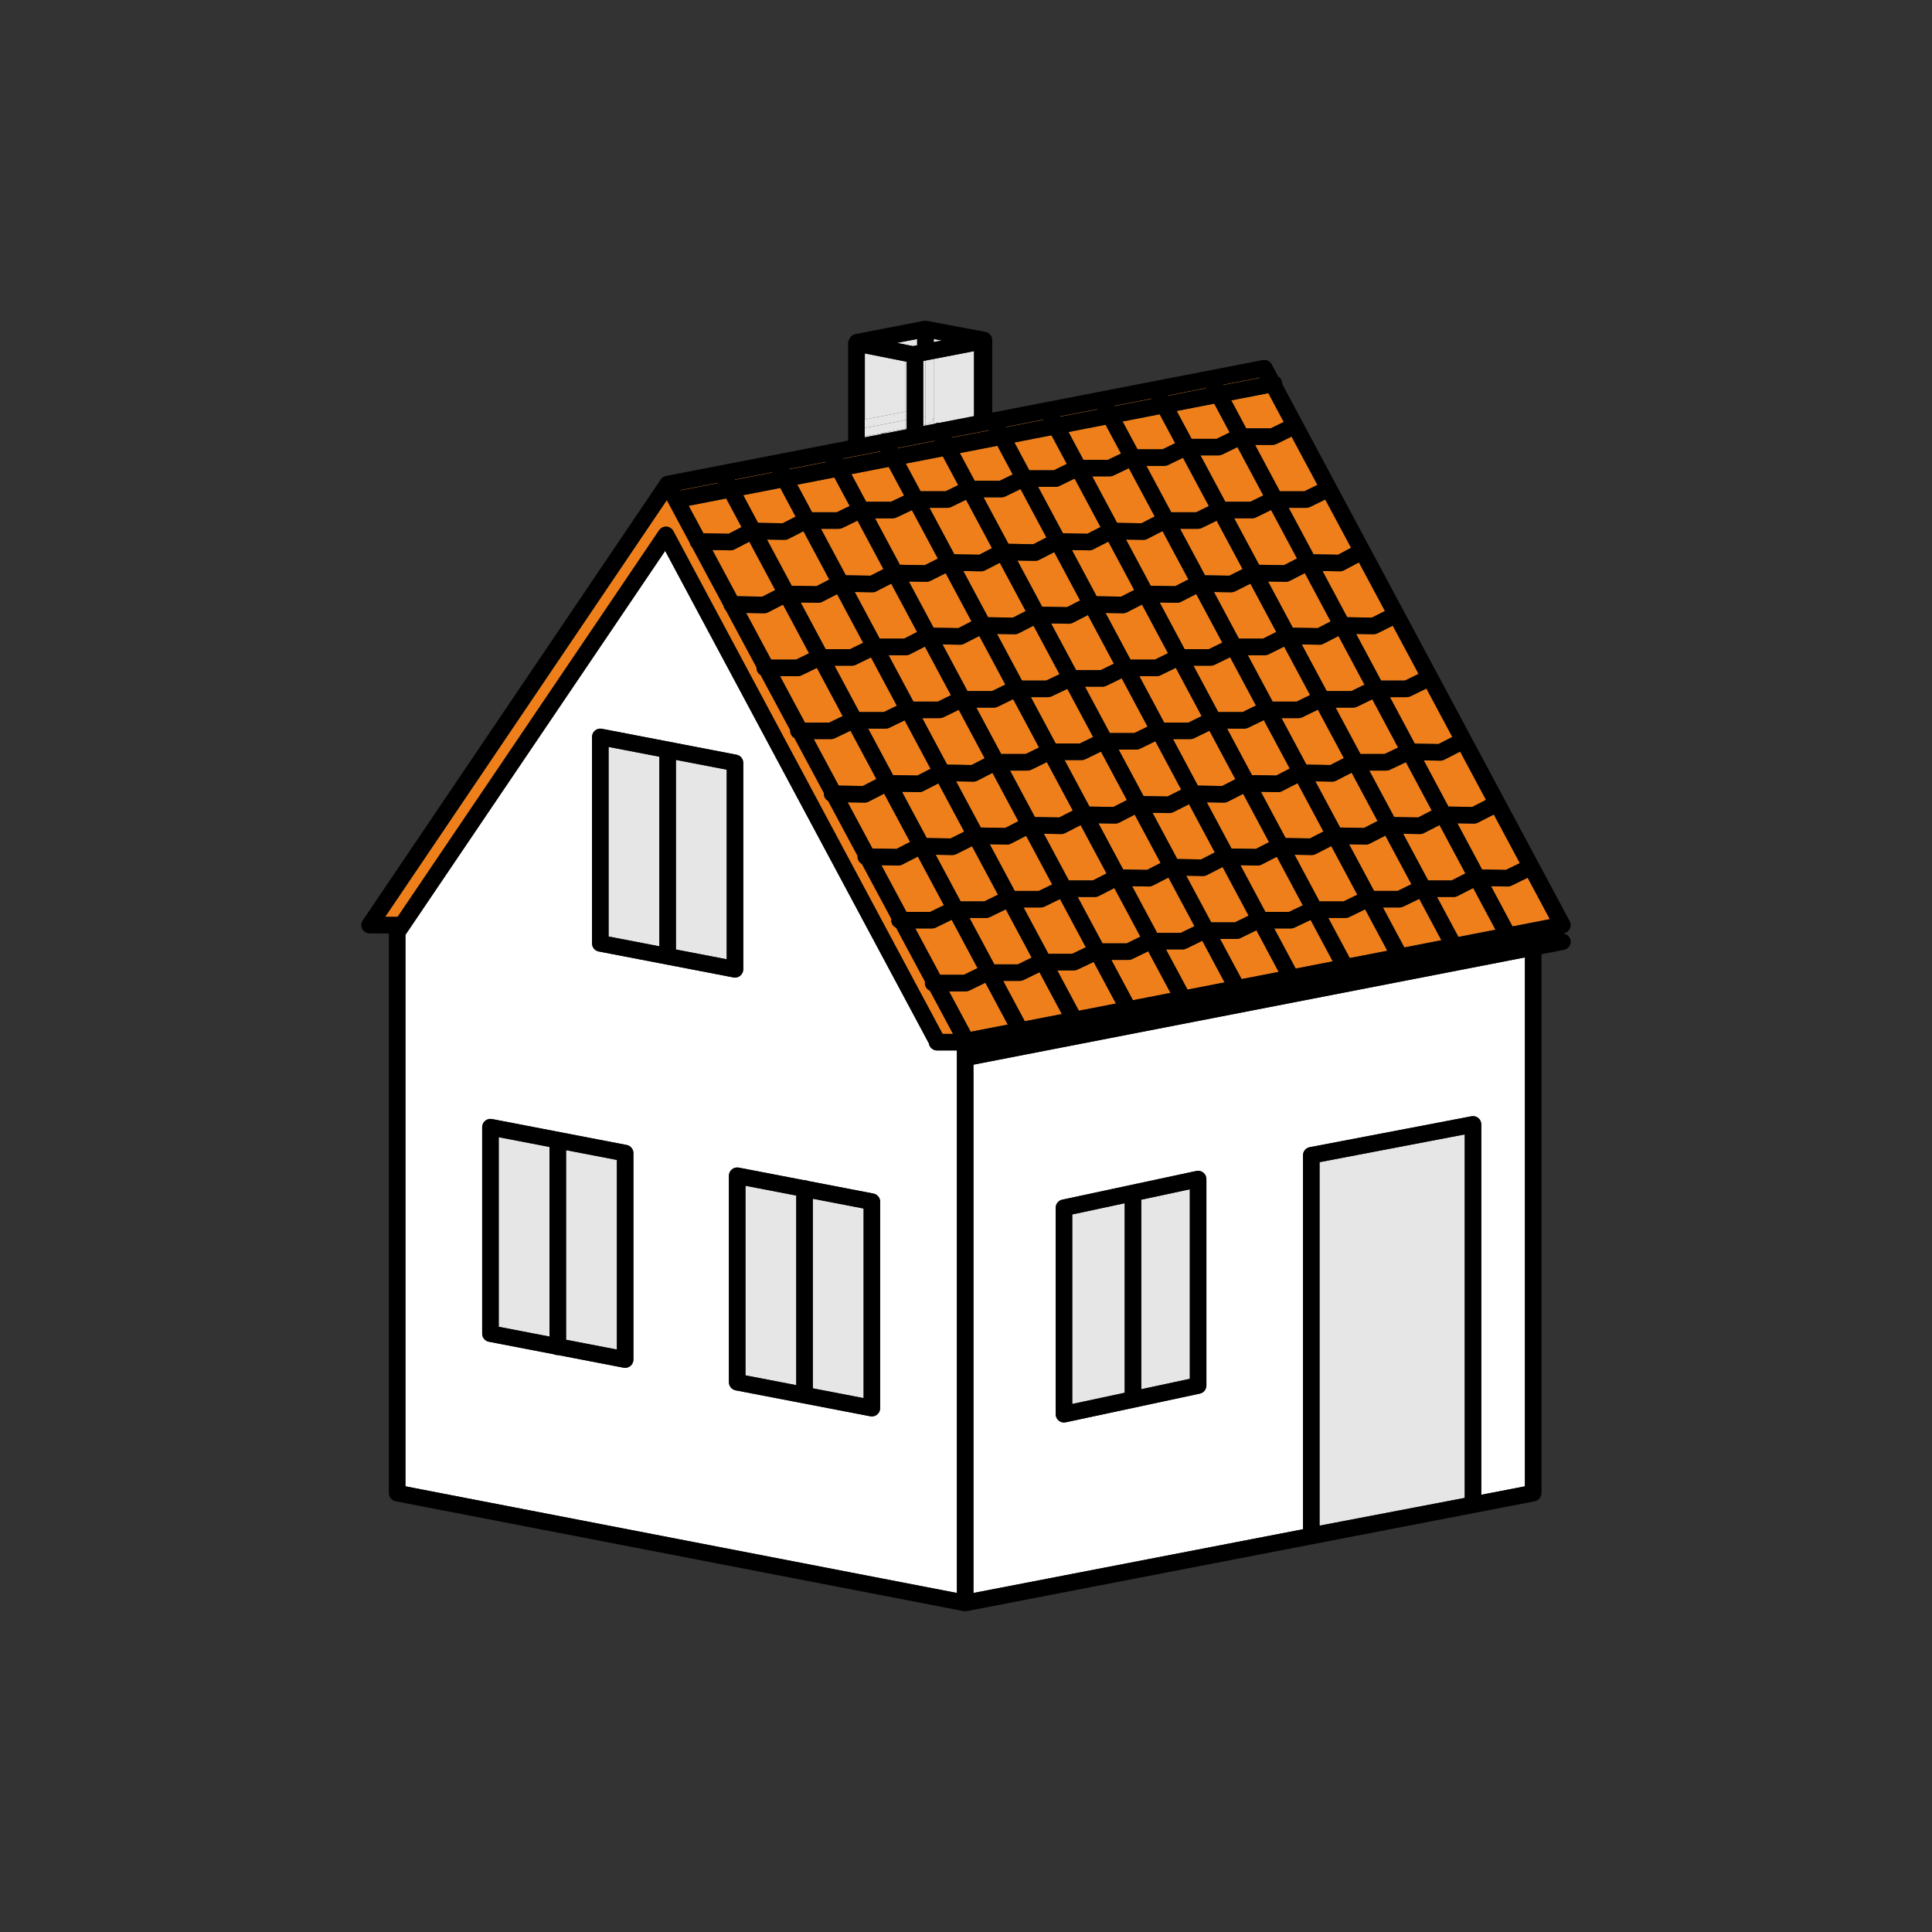<?xml version="1.0" encoding="UTF-8"?>
<svg xmlns="http://www.w3.org/2000/svg" id="Ebene_1" data-name="Ebene 1" width="350" height="350" viewBox="0 0 350 350">
  <rect x="0" y="0" width="350" height="350" fill="#333333" stroke="none"/>
  <defs>
    <style>
      .cls-1 {
        fill: #e6e6e6;
      }

      .cls-2 {
        fill: #fff;
      }

      .cls-3 {
        fill: #ef7f1a;
      }
    </style>
  </defs>
  <path class="cls-2" d="M176.35,288.58l59.7-11.545v-67.737c0-.72.511-1.338,1.218-1.473l29.3-5.6c.44-.084.893.032,1.238.317.344.285.544.709.544,1.156v67.09l7.9-1.528v-95.811l-99.9,19.425v95.707ZM191.25,218.797c0-.708.494-1.319,1.186-1.467l24.3-5.2c.441-.097.905.016,1.257.3.352.285.557.713.557,1.167v37.4c0,.708-.494,1.319-1.186,1.467l-24.3,5.2c-.104.022-.209.033-.314.033-.34,0-.674-.116-.943-.334-.352-.285-.557-.713-.557-1.167v-37.4Z"></path>
  <path class="cls-2" d="M168.271,189.015l-47.771-89.219-47.05,69.561v99.902l99.9,19.32v-98.282h-3.6c-.754,0-1.372-.558-1.478-1.283ZM107.25,133.498c0-.448.2-.872.545-1.157.345-.284.799-.4,1.239-.316l24.4,4.7c.706.136,1.216.754,1.216,1.473v37.4c0,.448-.2.872-.545,1.157-.271.224-.609.343-.955.343-.094,0-.19-.009-.284-.027l-24.4-4.7c-.706-.136-1.216-.754-1.216-1.473v-37.4ZM114.75,246.297c0,.448-.2.872-.545,1.157-.271.224-.609.343-.955.343-.094,0-.19-.009-.284-.027l-11.841-2.281c-.026.001-.05.008-.076.008-.227,0-.44-.054-.632-.144l-11.851-2.283c-.706-.136-1.216-.754-1.216-1.473v-37.4c0-.448.2-.872.545-1.157.345-.284.799-.4,1.239-.316l24.4,4.7c.706.136,1.216.754,1.216,1.473v37.4ZM159.45,255.098c0,.448-.2.872-.545,1.157-.271.224-.609.343-.955.343-.094,0-.19-.009-.284-.027l-24.4-4.7c-.706-.136-1.216-.754-1.216-1.473v-37.4c0-.448.2-.872.545-1.157.345-.285.8-.401,1.239-.316l11.84,2.281c.026-.001.051-.008.077-.008.227,0,.44.054.633.144l11.851,2.283c.706.136,1.216.754,1.216,1.473v37.4Z"></path>
  <path class="cls-3" d="M72.027,166.106l47.38-70.048c.011-.017.026-.03.038-.046.032-.043.066-.083.102-.123.033-.035.065-.07.1-.102s.073-.06.112-.089c.043-.032.087-.062.133-.089.017-.01.032-.024.05-.033.023-.012.047-.018.07-.029.049-.023.098-.043.148-.061.044-.015.089-.028.134-.039.049-.012.097-.021.147-.028.046-.006.092-.011.139-.013.051-.003.102-.002.153.001.044.003.087.006.13.013.053.007.105.018.157.031.043.011.084.023.125.038.049.017.096.036.143.059.044.021.087.044.129.07.024.014.049.023.073.039.018.012.032.028.049.041.041.03.079.063.117.098.037.034.073.067.105.104.031.034.059.071.086.108.033.044.064.089.091.136.01.017.023.031.032.048l48.783,91.108h1.896l-4.194-7.823c-.533-.23-.907-.759-.907-1.377,0-.09.011-.178.027-.264l-5.237-9.768c-.523-.234-.889-.757-.889-1.367,0-.084.011-.164.025-.244l-5.329-9.938c-.48-.257-.806-.761-.796-1.343.001-.04.01-.077.013-.117l-5.335-9.951c-.47-.26-.788-.759-.778-1.333.001-.034.009-.065.011-.098l-5.35-9.979c-.453-.258-.761-.74-.761-1.298,0-.035.008-.068.01-.102l-5.367-10.009c-.443-.261-.744-.737-.744-1.289,0-.028.007-.055.008-.083l-5.542-10.336c-.227-.218-.387-.503-.443-.826l-5.68-10.594c-.208-.207-.356-.474-.414-.773l-4.177-7.79-51.028,75.502h2.176c.026,0,.051.006.077.008Z"></path>
  <polygon class="cls-1" points="166.149 62.554 166.149 61.416 162.493 62.124 165.399 62.699 166.149 62.554"></polygon>
  <polygon class="cls-1" points="169.149 61.407 169.149 61.973 170.63 61.687 169.149 61.407"></polygon>
  <path class="cls-1" d="M169.149,76.806l.222-.043c.259-.131.538-.181.809-.157l6.27-1.218v-11.772l-7.3,1.413v11.777Z"></path>
  <polygon class="cls-1" points="167.65 76.925 167.25 77.003 167.25 77.175 167.65 77.097 167.65 76.925"></polygon>
  <polygon class="cls-1" points="167.65 75.398 167.25 75.475 167.25 77.003 167.65 76.925 167.65 75.398"></polygon>
  <polygon class="cls-1" points="167.65 65.319 167.25 65.396 167.25 75.475 167.65 75.398 167.65 65.319"></polygon>
  <path class="cls-1" d="M167.935,76.87l-.285.055v.172l1.5-.291v-1.409c0,.719-.51,1.336-1.215,1.473Z"></path>
  <path class="cls-1" d="M167.65,76.925l.285-.055c.705-.137,1.215-.754,1.215-1.473v-10.369l-1.5.29v11.606Z"></path>
  <path class="cls-1" d="M160.398,78.506l3.651-.709v-.175l-7.4,1.432v.18l2.904-.564c.27-.141.563-.192.845-.164Z"></path>
  <polygon class="cls-1" points="164.049 74.567 164.049 65.49 156.75 64.044 156.75 75.979 164.049 74.567"></polygon>
  <polygon class="cls-1" points="164.049 76.094 156.649 77.527 156.649 79.054 164.049 77.622 164.049 76.094"></polygon>
  <polygon class="cls-1" points="164.049 74.567 156.75 75.979 156.75 64.044 156.649 64.024 156.649 77.527 164.049 76.094 164.049 74.567"></polygon>
  <polygon class="cls-1" points="164.049 77.797 164.25 77.758 164.25 77.583 164.049 77.622 164.049 77.797"></polygon>
  <polygon class="cls-1" points="164.25 74.528 164.25 65.529 164.049 65.49 164.049 74.567 164.25 74.528"></polygon>
  <polygon class="cls-1" points="164.049 77.622 164.25 77.583 164.25 76.056 164.049 76.094 164.049 77.622"></polygon>
  <polygon class="cls-1" points="164.049 76.094 164.25 76.056 164.25 74.528 164.049 74.567 164.049 76.094"></polygon>
  <path class="cls-3" d="M133.034,99.533c-.212.108-.447.165-.685.165h-.025l-3.268-.055,4.489,8.372,4.555.077,2.338-1.199-4.685-8.754-2.719,1.394Z"></path>
  <path class="cls-3" d="M168.521,105.239c-.208.104-.438.158-.671.158h-.025l-3.179-.054,4.481,8.372,4.473.075,2.392-1.227-4.673-8.724-2.798,1.399Z"></path>
  <path class="cls-3" d="M231.643,176.065l-4.029-7.535-2.908,1.417c-.205.1-.429.151-.657.151h-3.019l3.896,7.273,6.717-1.306Z"></path>
  <path class="cls-3" d="M241.441,174.16l-4.011-7.502-2.936,1.395c-.201.095-.421.145-.644.145h-3.011l3.886,7.268,6.716-1.306Z"></path>
  <path class="cls-3" d="M192.362,183.703l-4.052-7.571-2.903,1.415c-.205.1-.43.151-.657.151h-3.015l3.913,7.311,6.715-1.306Z"></path>
  <polygon class="cls-3" points="139.876 85.633 139.836 85.557 133.121 86.862 133.161 86.937 139.876 85.633"></polygon>
  <path class="cls-3" d="M221.399,142.391l2.398-1.23-4.693-8.778-2.798,1.363c-.205.1-.429.151-.657.151h-3.15l4.501,8.419,4.398.075Z"></path>
  <path class="cls-3" d="M188.234,101.433c-.212.108-.447.165-.685.165h-.025l-3.214-.055,4.484,8.372,4.506.076,2.368-1.214-4.681-8.755-2.752,1.411Z"></path>
  <polygon class="cls-3" points="147.114 92.797 151.604 92.797 153.923 91.667 151.156 86.498 144.441 87.802 147.114 92.797"></polygon>
  <polygon class="cls-3" points="130.078 87.536 130.038 87.46 123.233 88.782 123.274 88.858 130.078 87.536"></polygon>
  <path class="cls-3" d="M150.212,130.898l2.45-1.164-4.678-8.741-2.778,1.353c-.205.1-.429.151-.657.151h-3.239l4.504,8.4h4.397Z"></path>
  <path class="cls-3" d="M160.104,128.998l2.365-1.152-4.684-8.752-2.778,1.353c-.205.1-.429.151-.657.151h-3.174l4.495,8.4h4.432Z"></path>
  <polygon class="cls-3" points="154.239 85.899 156.915 90.897 161.412 90.897 163.783 89.771 161.005 84.585 154.239 85.899"></polygon>
  <path class="cls-3" d="M178.434,103.333c-.212.108-.447.165-.685.165h-.025l-3.214-.055,4.485,8.373,4.504.075,2.314-1.187-4.688-8.752-2.691,1.38Z"></path>
  <path class="cls-3" d="M144.204,119.498l2.364-1.151-4.714-8.808-2.719,1.395c-.212.108-.447.165-.685.165h-.025l-3.256-.055,4.533,8.455h4.502Z"></path>
  <path class="cls-3" d="M154.577,82.777c-.037-.015-.067-.045-.103-.063l-1.757.341.04.076,1.82-.353Z"></path>
  <polygon class="cls-3" points="149.675 83.729 149.634 83.653 142.919 84.958 142.959 85.034 149.675 83.729"></polygon>
  <path class="cls-3" d="M204.134,110.933c-.212.108-.447.165-.685.165h-.025l-3.143-.053,4.519,8.453h4.403l2.389-1.164-4.71-8.81-2.748,1.409Z"></path>
  <path class="cls-3" d="M236.649,91.998h-3.188l4.501,8.418,4.429.075,2.374-1.25-4.682-8.748-2.777,1.353c-.205.1-.429.151-.657.151Z"></path>
  <path class="cls-3" d="M230.549,80.598h-3.183l4.491,8.4h4.446l2.363-1.151-4.684-8.752-2.776,1.352c-.205.1-.429.151-.657.151Z"></path>
  <path class="cls-3" d="M184.534,114.733c-.212.108-.447.165-.685.165h-.025l-3.208-.053,4.528,8.453h4.367l2.429-1.154-4.71-8.794-2.696,1.383Z"></path>
  <path class="cls-3" d="M251.327,172.238l-4.02-7.505-2.9,1.413c-.205.1-.429.151-.657.151h-3.111l3.883,7.263,6.805-1.323Z"></path>
  <polygon class="cls-3" points="215.872 79.498 220.403 79.498 222.762 78.349 219.972 73.129 213.169 74.451 215.872 79.498"></polygon>
  <path class="cls-3" d="M210.206,122.346c-.205.1-.429.151-.657.151h-3.144l4.491,8.4h4.408l2.385-1.162-4.68-8.754-2.802,1.365Z"></path>
  <path class="cls-3" d="M254.85,126.297h-3.05l4.502,8.42,4.298.074,2.504-1.284-4.696-8.774-2.901,1.413c-.205.1-.429.151-.657.151Z"></path>
  <path class="cls-3" d="M242.75,103.498h-.025l-3.143-.053,4.476,8.372,4.45.076,2.388-1.194-4.715-8.811-2.732,1.438c-.216.114-.456.173-.699.173Z"></path>
  <path class="cls-3" d="M248.85,114.897h-.025l-3.148-.053,4.52,8.453h4.308l2.487-1.212-4.679-8.742-2.791,1.396c-.208.104-.438.158-.671.158Z"></path>
  <polygon class="cls-3" points="186.462 85.198 190.903 85.198 193.262 84.048 190.487 78.857 183.77 80.162 186.462 85.198"></polygon>
  <path class="cls-3" d="M174.634,116.632c-.212.108-.447.165-.685.165h-.025l-3.177-.054,4.524,8.454h4.432l2.423-1.181-4.718-8.807-2.775,1.423Z"></path>
  <polygon class="cls-3" points="176.572 87.098 181.104 87.098 183.462 85.949 180.689 80.761 173.885 82.082 176.572 87.098"></polygon>
  <path class="cls-3" d="M260.95,137.797h-.026l-3.003-.052,4.476,8.373,4.303.073,2.505-1.284-4.685-8.754-2.885,1.48c-.212.108-.447.165-.685.165Z"></path>
  <polygon class="cls-3" points="137.324 94.716 141.799 94.791 144.136 93.593 141.358 88.401 134.643 89.706 137.324 94.716"></polygon>
  <path class="cls-3" d="M142.834,97.632c-.212.108-.447.165-.685.165h-.025l-3.179-.054,4.481,8.372,4.474.076,2.338-1.199-4.685-8.754-2.718,1.394Z"></path>
  <polygon class="cls-3" points="225.762 77.598 230.204 77.598 232.565 76.447 229.771 71.226 223.053 72.531 225.762 77.598"></polygon>
  <polygon class="cls-3" points="206.072 81.397 210.604 81.397 212.89 80.284 210.086 75.05 203.371 76.354 206.072 81.397"></polygon>
  <polygon class="cls-3" points="196.262 83.297 200.712 83.297 203.083 82.171 200.288 76.953 193.568 78.259 196.262 83.297"></polygon>
  <polygon class="cls-3" points="127.433 96.614 132 96.692 134.337 95.493 131.56 90.305 124.758 91.626 127.433 96.614"></polygon>
  <path class="cls-3" d="M273.149,160.598h-.025l-3.013-.051,3.893,7.282,6.763-1.315-4.015-7.502-2.946,1.435c-.205.1-.429.151-.657.151Z"></path>
  <path class="cls-3" d="M270.923,168.427l-4.04-7.556-2.849,1.461c-.212.108-.446.165-.685.165h-3.019l3.876,7.236,6.717-1.306Z"></path>
  <path class="cls-3" d="M257.934,150.933c-.212.108-.447.165-.685.165h-.025l-3.027-.051,4.527,8.451h4.263l2.481-1.272-4.681-8.756-2.853,1.463Z"></path>
  <path class="cls-3" d="M156.299,142.391l2.461-1.262-4.681-8.747-2.886,1.371c-.201.096-.421.145-.644.145h-3.127l4.514,8.42,4.362.074Z"></path>
  <path class="cls-3" d="M251.793,139.453c-.201.096-.421.145-.644.145h-3.085l4.51,8.42,4.325.073,2.473-1.268-4.678-8.749-2.902,1.378Z"></path>
  <path class="cls-3" d="M267.05,149.198h-.025l-3.008-.051,4.476,8.371,4.323.073,2.521-1.228-4.716-8.811-2.886,1.48c-.212.108-.447.165-.685.165Z"></path>
  <polygon class="cls-3" points="228.289 68.457 228.249 68.382 221.532 69.686 221.573 69.762 228.289 68.457"></polygon>
  <path class="cls-3" d="M217.6,155.691l2.473-1.268-4.666-8.727-2.886,1.443c-.208.104-.438.158-.671.158h-.025l-3.034-.051,4.484,8.372,4.325.073Z"></path>
  <path class="cls-3" d="M227.499,153.792l2.395-1.228-4.681-8.756-2.779,1.425c-.212.108-.447.165-.685.165h-.025l-3.104-.053,4.477,8.373,4.402.073Z"></path>
  <polygon class="cls-3" points="218.491 70.361 218.451 70.285 211.646 71.607 211.686 71.683 218.491 70.361"></polygon>
  <polygon class="cls-3" points="198.805 74.185 198.764 74.109 192.047 75.414 192.088 75.49 198.805 74.185"></polygon>
  <polygon class="cls-3" points="208.603 72.281 208.563 72.206 201.847 73.51 201.888 73.586 208.603 72.281"></polygon>
  <path class="cls-3" d="M162.399,153.791l2.462-1.263-4.685-8.754-2.842,1.458c-.212.108-.447.165-.685.165h-.025l-3.063-.052,4.489,8.372,4.35.073Z"></path>
  <path class="cls-3" d="M190.493,126.152c-.201.096-.421.145-.644.145h-3.098l4.5,8.4h4.352l2.428-1.183-4.673-8.723-2.865,1.361Z"></path>
  <path class="cls-3" d="M174.604,176.598l2.489-1.213-4.684-8.753-2.902,1.414c-.205.1-.43.151-.657.151h-3.036l4.504,8.4h4.287Z"></path>
  <path class="cls-3" d="M178.51,178.032l-2.904,1.415c-.205.1-.429.151-.657.151h-3.024l3.923,7.316,6.716-1.306-4.055-7.576Z"></path>
  <path class="cls-3" d="M207.799,157.591l2.454-1.259-4.688-8.752-2.832,1.452c-.212.108-.447.165-.685.165h-.025l-3.034-.051,4.484,8.372,4.325.073Z"></path>
  <polygon class="cls-3" points="164.088 83.986 166.772 88.998 171.303 88.998 173.589 87.884 170.803 82.681 164.088 83.986"></polygon>
  <path class="cls-3" d="M196.607,137.547c-.205.1-.43.151-.657.151h-3.092l4.51,8.42,4.331.073,2.45-1.256-4.7-8.774-2.842,1.385Z"></path>
  <path class="cls-3" d="M261.124,170.333l-4.017-7.5-2.901,1.413c-.205.1-.429.151-.657.151h-3.019l3.878,7.241,6.715-1.306Z"></path>
  <path class="cls-3" d="M168.504,165.198l2.489-1.213-4.715-8.81-2.843,1.458c-.212.108-.447.165-.685.165h-.025l-3.051-.051,4.532,8.452h4.298Z"></path>
  <path class="cls-3" d="M198.034,99.533c-.212.108-.447.165-.685.165h-.025l-3.138-.053,4.476,8.371,4.437.075,2.368-1.214-4.681-8.756-2.752,1.411Z"></path>
  <path class="cls-3" d="M148.934,109.033c-.212.108-.447.165-.685.165h-.025l-3.178-.054,4.524,8.454h4.434l2.363-1.151-4.714-8.808-2.719,1.395Z"></path>
  <polygon class="cls-3" points="189.006 76.088 188.966 76.013 182.249 77.318 182.29 77.393 189.006 76.088"></polygon>
  <path class="cls-3" d="M158.734,107.132c-.212.108-.447.165-.685.165h-.025l-3.178-.054,4.524,8.454h4.417l2.351-1.206-4.685-8.754-2.72,1.395Z"></path>
  <path class="cls-3" d="M191.907,88.046c-.205.1-.43.151-.657.151h-3.183l4.501,8.418,4.432.075,2.372-1.216-4.694-8.779-2.771,1.35Z"></path>
  <path class="cls-3" d="M201.693,86.152c-.201.096-.421.145-.644.145h-3.183l4.501,8.419,4.432.075,2.387-1.224-4.686-8.748-2.808,1.334Z"></path>
  <path class="cls-3" d="M212.047,179.875l-4.04-7.542-2.9,1.413c-.205.1-.429.151-.657.151h-3.115l3.907,7.301,6.805-1.323Z"></path>
  <path class="cls-3" d="M211.507,144.292l2.484-1.242-4.687-8.766-2.798,1.363c-.205.1-.429.151-.657.151h-3.192l4.511,8.421,4.339.073Z"></path>
  <path class="cls-3" d="M217.706,95.646c-.205.1-.429.151-.657.151h-3.264l4.51,8.419,4.412.075,2.4-1.2-4.694-8.764-2.706,1.318Z"></path>
  <path class="cls-3" d="M164.834,118.533c-.212.108-.446.165-.685.165h-3.174l4.495,8.4h4.433l2.365-1.152-4.714-8.808-2.72,1.395Z"></path>
  <path class="cls-3" d="M182.107,89.946c-.205.1-.429.151-.657.151h-3.271l4.508,8.417,4.512.076,2.372-1.216-4.694-8.779-2.771,1.35Z"></path>
  <path class="cls-3" d="M204.104,170.898l2.485-1.211-4.718-8.809-2.837,1.455c-.212.108-.446.165-.685.165h-3.116l4.495,8.4h4.375Z"></path>
  <path class="cls-3" d="M211.607,84.246c-.205.1-.429.151-.657.151h-3.271l4.499,8.4h4.526l2.291-1.116-4.687-8.751-2.701,1.316Z"></path>
  <path class="cls-3" d="M176,138.591l2.383-1.222-4.697-8.777-2.779,1.354c-.205.1-.429.151-.657.151h-3.173l4.506,8.419,4.417.075Z"></path>
  <path class="cls-3" d="M166.199,140.492l2.383-1.222-4.697-8.777-2.778,1.353c-.205.1-.429.151-.657.151h-3.173l4.506,8.42,4.416.074Z"></path>
  <path class="cls-3" d="M202.16,181.798l-4.034-7.538-2.932,1.393c-.201.096-.421.145-.644.145h-3.015l3.91,7.306,6.715-1.306Z"></path>
  <path class="cls-3" d="M180.707,128.047c-.205.1-.43.151-.657.151h-3.172l4.495,8.4h4.431l2.428-1.183-4.687-8.751-2.838,1.383Z"></path>
  <path class="cls-3" d="M172.306,91.846c-.205.1-.429.151-.657.151h-3.27l4.508,8.417,4.512.076,2.309-1.184-4.701-8.777-2.701,1.316Z"></path>
  <path class="cls-3" d="M184.403,174.698l2.49-1.213-4.684-8.752-2.903,1.414c-.205.1-.429.151-.657.151h-3.016l4.496,8.4h4.274Z"></path>
  <path class="cls-3" d="M178.303,163.297l2.489-1.213-4.7-8.782-2.872,1.436c-.208.104-.438.158-.671.158h-.025l-3.019-.051,4.523,8.451h4.275Z"></path>
  <path class="cls-3" d="M151.95,95.797h-3.23l4.505,8.418,4.474.076,2.338-1.199-4.698-8.778-2.733,1.332c-.205.1-.429.151-.657.151Z"></path>
  <path class="cls-3" d="M243.403,163.297l2.486-1.211-4.718-8.809-2.837,1.455c-.212.108-.447.165-.685.165h-.025l-3.109-.053,4.519,8.453h4.369Z"></path>
  <path class="cls-3" d="M191.899,148.091l2.45-1.256-4.7-8.774-2.843,1.385c-.205.1-.429.151-.657.151h-3.171l4.506,8.419,4.416.075Z"></path>
  <path class="cls-3" d="M161.75,93.897h-3.229l4.505,8.418,4.482.076,2.394-1.197-4.701-8.776-2.808,1.334c-.201.096-.421.145-.644.145Z"></path>
  <path class="cls-3" d="M194.334,112.833c-.212.108-.447.165-.685.165h-.025l-3.208-.054,4.529,8.454h4.459l2.389-1.164-4.71-8.81-2.748,1.409Z"></path>
  <path class="cls-3" d="M213.903,168.998l2.486-1.211-4.718-8.809-2.837,1.455c-.212.108-.447.165-.685.165h-.025l-3.027-.051,4.527,8.451h4.28Z"></path>
  <path class="cls-3" d="M172.207,151.892l2.469-1.235-4.678-8.742-2.764,1.417c-.212.108-.447.165-.685.165h-.025l-3.121-.052,4.481,8.373,4.323.074Z"></path>
  <path class="cls-3" d="M220.006,120.446c-.205.1-.429.151-.657.151h-3.145l4.491,8.4h4.408l2.428-1.183-4.687-8.751-2.838,1.382Z"></path>
  <path class="cls-3" d="M245.807,128.047c-.205.1-.43.151-.657.151h-3.191l4.499,8.4h4.354l2.467-1.172-4.674-8.743-2.798,1.363Z"></path>
  <path class="cls-3" d="M237.299,151.891l2.454-1.259-4.688-8.752-2.832,1.452c-.212.108-.447.165-.685.165h-.025l-3.104-.053,4.476,8.371,4.403.075Z"></path>
  <path class="cls-3" d="M213.934,109.033c-.212.108-.447.165-.685.165h-.025l-3.143-.053,4.52,8.453h4.403l2.423-1.18-4.718-8.808-2.775,1.423Z"></path>
  <path class="cls-3" d="M226.107,131.846c-.205.1-.429.151-.657.151h-3.15l4.501,8.419,4.398.075,2.45-1.256-4.7-8.774-2.843,1.385Z"></path>
  <path class="cls-3" d="M233.634,105.233c-.212.108-.447.165-.685.165h-.025l-3.208-.054,4.484,8.372,4.499.076,2.364-1.212-4.681-8.755-2.748,1.409Z"></path>
  <path class="cls-3" d="M194.212,172.797l2.497-1.186-4.678-8.741-2.824,1.375c-.205.1-.429.151-.657.151h-3.116l4.495,8.4h4.282Z"></path>
  <path class="cls-3" d="M239.734,116.632c-.212.108-.447.165-.685.165h-.025l-3.201-.054,4.529,8.454h4.452l2.385-1.163-4.71-8.81-2.744,1.407Z"></path>
  <path class="cls-3" d="M227.506,93.746c-.205.1-.429.151-.657.151h-3.264l4.509,8.417,4.506.076,2.368-1.214-4.694-8.779-2.767,1.348Z"></path>
  <path class="cls-3" d="M221.406,82.346c-.205.1-.429.151-.657.151h-3.27l4.499,8.4h4.526l2.354-1.147-4.681-8.754-2.771,1.35Z"></path>
  <path class="cls-3" d="M188.204,161.398l2.41-1.174-4.714-8.809-2.765,1.418c-.212.108-.447.165-.685.165h-.025l-3.12-.053,4.524,8.453h4.376Z"></path>
  <path class="cls-3" d="M182.1,149.991l2.383-1.222-4.685-8.754-2.764,1.417c-.212.108-.447.165-.685.165h-.025l-3.121-.053,4.48,8.372,4.416.075Z"></path>
  <path class="cls-3" d="M235.906,129.946c-.205.1-.429.151-.657.151h-3.092l4.51,8.42,4.331.073,2.45-1.256-4.7-8.774-2.843,1.385Z"></path>
  <path class="cls-3" d="M229.82,118.54c-.208.104-.438.158-.671.158h-3.098l4.499,8.4h4.353l2.428-1.183-4.703-8.78-2.809,1.404Z"></path>
  <path class="cls-3" d="M200.406,124.246c-.205.1-.429.151-.657.151h-3.198l4.499,8.4h4.453l2.385-1.162-4.681-8.754-2.802,1.365Z"></path>
  <path class="cls-3" d="M242.034,141.433c-.212.108-.447.165-.685.165h-.025l-3.034-.051,4.484,8.372,4.325.073,2.454-1.259-4.688-8.752-2.832,1.452Z"></path>
  <path class="cls-3" d="M223.72,107.139c-.208.104-.438.158-.671.158h-.025l-3.107-.052,4.528,8.453h4.351l2.416-1.208-4.688-8.752-2.804,1.402Z"></path>
  <path class="cls-3" d="M253.204,161.398l2.486-1.211-4.718-8.809-2.837,1.455c-.212.108-.447.165-.685.165h-.025l-3.028-.051,4.527,8.451h4.28Z"></path>
  <path class="cls-3" d="M207.834,97.632c-.212.108-.447.165-.685.165h-.025l-3.138-.053,4.476,8.372,4.437.075,2.393-1.227-4.688-8.752-2.77,1.42Z"></path>
  <path class="cls-3" d="M233.511,165.198l2.502-1.189-4.705-8.8-2.775,1.423c-.212.108-.447.165-.685.165h-.025l-3.109-.052,4.519,8.452h4.277Z"></path>
  <path class="cls-3" d="M223.704,167.098l2.495-1.216-4.712-8.812-2.853,1.463c-.212.108-.447.165-.685.165h-.025l-3.028-.051,4.527,8.451h4.28Z"></path>
  <path class="cls-3" d="M197.987,159.498l2.467-1.265-4.688-8.752-2.832,1.452c-.212.108-.447.165-.685.165h-.025l-3.12-.053,4.524,8.453h4.359Z"></path>
  <path class="cls-3" d="M221.844,177.97l-4.037-7.537-2.9,1.413c-.205.1-.429.151-.657.151h-3.019l3.899,7.279,6.715-1.306Z"></path>
  <path class="cls-3" d="M167.246,80.316l.245-.048c-.075-.008-.148-.022-.22-.041l-.021.004v.066c0,.006-.003.012-.003.018Z"></path>
  <path class="cls-3" d="M169.32,79.913l-.041-.076-2.009.39c.072.019.145.033.22.041l1.829-.355Z"></path>
  <polygon class="cls-3" points="172.403 79.314 179.208 77.992 179.168 77.916 172.362 79.238 172.403 79.314"></polygon>
  <path class="cls-3" d="M159.522,81.816l-.041-.076-5.007.973c.036.018.066.048.103.063l4.944-.961Z"></path>
  <path class="cls-3" d="M162.564,81.142l.041.076,1.737-.337c-.017-.024-.03-.05-.046-.075l-1.732.336Z"></path>
  <path class="cls-3" d="M164.341,80.88l2.905-.564c0-.006.003-.012.003-.018v-.066l-2.954.574c.016.025.028.051.046.075Z"></path>
  <polygon class="cls-1" points="239.049 276.384 265.35 271.358 265.35 205.512 239.049 210.538 239.049 276.384"></polygon>
  <polygon class="cls-1" points="90.35 240.359 99.549 242.131 99.549 207.786 90.35 206.014 90.35 240.359"></polygon>
  <polygon class="cls-1" points="102.549 242.709 111.75 244.481 111.75 210.136 102.549 208.364 102.549 242.709"></polygon>
  <polygon class="cls-1" points="135.049 249.159 144.25 250.931 144.25 216.586 135.049 214.814 135.049 249.159"></polygon>
  <polygon class="cls-1" points="147.25 251.509 156.45 253.281 156.45 218.937 147.25 217.164 147.25 251.509"></polygon>
  <polygon class="cls-1" points="131.649 139.437 122.45 137.664 122.45 172.009 131.649 173.781 131.649 139.437"></polygon>
  <polygon class="cls-1" points="119.45 137.086 110.25 135.314 110.25 169.659 119.45 171.431 119.45 137.086"></polygon>
  <polygon class="cls-1" points="215.549 215.453 206.75 217.336 206.75 251.668 215.549 249.785 215.549 215.453"></polygon>
  <polygon class="cls-1" points="203.75 217.978 194.25 220.01 194.25 254.343 203.75 252.31 203.75 217.978"></polygon>
  <path d="M113.533,207.424l-24.4-4.7c-.44-.084-.894.032-1.239.316-.345.285-.545.709-.545,1.157v37.4c0,.719.51,1.337,1.216,1.473l11.851,2.283c.193.09.406.144.632.144.026,0,.05-.006.076-.008l11.841,2.281c.094.018.19.027.284.027.346,0,.684-.12.955-.343.345-.285.545-.709.545-1.157v-37.4c0-.719-.51-1.337-1.216-1.473ZM99.549,242.131l-9.2-1.772v-34.345l9.2,1.772v34.345ZM111.75,244.481l-9.2-1.772v-34.345l9.2,1.772v34.345Z"></path>
  <path d="M158.233,216.225l-11.851-2.283c-.193-.09-.406-.144-.633-.144-.026,0-.051.006-.077.008l-11.84-2.281c-.439-.085-.894.032-1.239.316-.345.285-.545.709-.545,1.157v37.4c0,.719.51,1.337,1.216,1.473l24.4,4.7c.094.018.19.027.284.027.346,0,.684-.12.955-.343.345-.285.545-.709.545-1.157v-37.4c0-.719-.51-1.337-1.216-1.473ZM144.25,250.931l-9.2-1.772v-34.345l9.2,1.772v34.345ZM156.45,253.281l-9.2-1.772v-34.345l9.2,1.772v34.345Z"></path>
  <path d="M108.466,172.371l24.4,4.7c.094.018.19.027.284.027.346,0,.684-.12.955-.343.345-.285.545-.709.545-1.157v-37.4c0-.719-.51-1.337-1.216-1.473l-24.4-4.7c-.44-.084-.894.032-1.239.316-.345.285-.545.709-.545,1.157v37.4c0,.719.51,1.337,1.216,1.473ZM122.45,137.664l9.2,1.772v34.345l-9.2-1.772v-34.345ZM110.25,135.314l9.2,1.772v34.345l-9.2-1.772v-34.345Z"></path>
  <path d="M192.75,257.698c.104,0,.21-.011.314-.033l24.3-5.2c.692-.148,1.186-.759,1.186-1.467v-37.4c0-.453-.205-.881-.557-1.167-.352-.285-.816-.397-1.257-.3l-24.3,5.2c-.692.148-1.186.759-1.186,1.467v37.4c0,.453.205.881.557,1.167.27.218.603.334.943.334ZM206.75,217.336l8.8-1.883v34.332l-8.8,1.883v-34.332ZM194.25,220.01l9.5-2.033v34.332l-9.5,2.033v-34.333Z"></path>
  <path d="M65.479,167.89c.009.048.027.094.041.14.014.046.025.094.043.138.019.047.047.091.071.136.022.041.04.083.066.121.03.045.068.086.103.128.027.033.051.068.081.098.068.069.143.132.226.189.01.007.022.009.033.015.102.064.212.117.329.157.03.01.061.02.092.029.126.034.254.056.382.056.001,0,.002.001.003.001 0,0,0,0,.001,0s.001,0,.001,0h3.5v101.4c0,.719.51,1.336,1.215,1.473l102.9,19.9c.095.019.19.027.285.027s.19-.009.285-.027l102.9-19.9c.706-.136,1.215-.754,1.215-1.473v-97.633l4.086-.795c.814-.158,1.344-.946,1.187-1.759-.133-.684-.712-1.16-1.376-1.204l.189-.037c.014-.003.026-.009.039-.012.037-.008.071-.021.106-.032.058-.018.117-.034.171-.058.022-.01.042-.022.063-.033.014-.007.029-.009.042-.016.02-.011.037-.026.056-.038.041-.025.081-.049.119-.077.018-.013.036-.025.053-.038.025-.02.047-.042.071-.064.037-.034.071-.069.105-.106.003-.004.006-.008.009-.011.026-.03.051-.06.075-.091.002-.003.005-.005.007-.008.029-.039.054-.079.079-.12.02-.033.04-.065.057-.099.004-.009.011-.016.015-.025.004-.009.005-.018.009-.027.016-.036.029-.073.042-.111.016-.043.03-.087.042-.132.001-.004.002-.008.003-.012.01-.039.017-.077.023-.117.001-.006.003-.011.003-.017.007-.047.013-.095.016-.143.002-.033.005-.066.005-.099-0-.021-.003-.042-.004-.063-.002-.046-.008-.092-.015-.139-.003-.024-.002-.047-.006-.07-.004-.018-.011-.034-.016-.052-.005-.02-.007-.04-.013-.06-.01-.035-.024-.07-.037-.104-.017-.047-.036-.094-.058-.14-.01-.022-.016-.044-.027-.066l-52.08-97.31c.007-.121.004-.244-.02-.368-.085-.438-.356-.789-.712-.999l-1.189-2.222c-.07-.131-.162-.243-.262-.344-.02-.02-.039-.04-.059-.059-.103-.092-.216-.172-.339-.232-.018-.009-.037-.015-.056-.023-.121-.053-.248-.092-.38-.112-.014-.002-.028-.007-.043-.009-.138-.017-.281-.01-.423.012-.015.002-.03-.002-.046.001l-19.456,3.78-.476.092-9.305,1.808-.513.1-9.262,1.799-.557.108-9.225,1.792c-.073-.001-.146.001-.22.011v-13.118c0-.721-.513-1.34-1.222-1.474l-10.6-2c-.034-.006-.067-.004-.101-.007-.063-.007-.127-.014-.19-.014-.046 0-.092.007-.138.011-.045.005-.09.002-.135.011l-12.4,2.4c-.512.099-.914.455-1.1.916-.134.228-.215.486-.215.757v17.619l-32.98,6.407-.006.001c-.005.001-.01.003-.015.005-.02.006-.04.012-.061.017-.042.01-.083.022-.124.036-.038.013-.075.025-.112.041-.022.009-.042.021-.064.031-.016.008-.033.012-.048.02-.016.009-.029.021-.045.03-.043.025-.084.052-.124.081-.019.014-.04.027-.059.042-.023.018-.043.038-.065.057-.036.033-.069.068-.101.103-.005.005-.009.011-.013.016-.028.032-.056.064-.082.098-.003.004-.006.007-.009.011-.011.016-.026.028-.036.044l-53.999,79.898-.001.002c-.057.085-.104.173-.142.263-.016.038-.024.08-.037.12-.017.053-.038.106-.049.161-.019.096-.03.194-.03.296,0,0,0,0,0,0,0,.006.002.011.002.017.001.094.01.186.028.275ZM173.35,288.58l-99.9-19.32v-99.902l47.05-69.561,47.771,89.219c.106.725.724,1.283,1.478,1.283h3.6v98.282ZM171.926,179.598h3.024c.228,0,.452-.052.657-.151l2.904-1.415,4.055,7.576-6.716,1.306-3.923-7.316ZM202.658,135.797h3.192c.228,0,.452-.052.657-.151l2.798-1.363,4.687,8.766-2.484,1.242-4.339-.073-4.511-8.421ZM204.149,144.935l-2.45,1.256-4.331-.073-4.51-8.42h3.092c.228,0,.452-.052.657-.151l2.842-1.385,4.7,8.774ZM212.5,133.898h3.15c.228,0,.452-.052.657-.151l2.798-1.363,4.693,8.778-2.398,1.23-4.398-.075-4.501-8.419ZM215.304,130.898h-4.408l-4.491-8.4h3.144c.228,0,.452-.052.657-.151l2.802-1.365,4.68,8.754-2.385,1.162ZM207.889,131.635l-2.385,1.162h-4.453l-4.499-8.4h3.198c.228,0,.452-.052.657-.151l2.802-1.365,4.681,8.754ZM198.031,133.515l-2.428,1.183h-4.352l-4.5-8.4h3.098c.223,0,.442-.049.644-.145l2.865-1.361,4.673,8.723ZM188.232,135.415l-2.428,1.183h-4.431l-4.495-8.4h3.172c.228,0,.452-.052.657-.151l2.838-1.383,4.687,8.751ZM186.149,139.598c.228,0,.452-.052.657-.151l2.843-1.385,4.7,8.774-2.45,1.256-4.416-.075-4.506-8.419h3.171ZM192.224,151.098h.025c.238,0,.473-.057.685-.165l2.832-1.452,4.688,8.752-2.467,1.265h-4.359l-4.524-8.453,3.12.053ZM198.99,149.146l3.034.051h.025c.238,0,.473-.057.685-.165l2.832-1.452,4.688,8.752-2.454,1.259-4.325-.073-4.484-8.372ZM208.79,147.246l3.034.051h.025c.233,0,.462-.054.671-.158l2.886-1.443,4.666,8.727-2.473,1.268-4.325-.073-4.484-8.372ZM218.62,145.345l3.104.053h.025c.238,0,.473-.057.685-.165l2.779-1.425,4.681,8.756-2.395,1.228-4.402-.073-4.477-8.373ZM228.42,143.445l3.104.053h.025c.238,0,.473-.057.685-.165l2.832-1.452,4.688,8.752-2.454,1.259-4.403-.075-4.476-8.371ZM231.199,140.491l-4.398-.075-4.501-8.419h3.15c.228,0,.452-.052.657-.151l2.843-1.385,4.7,8.774-2.45,1.256ZM225.104,128.998h-4.408l-4.491-8.4h3.145c.228,0,.452-.052.657-.151l2.838-1.382,4.687,8.751-2.428,1.183ZM219.004,117.598h-4.403l-4.52-8.453,3.143.053h.025c.238,0,.473-.057.685-.165l2.775-1.423,4.718,8.808-2.423,1.18ZM211.593,118.334l-2.389,1.164h-4.403l-4.519-8.453,3.143.053h.025c.238,0,.473-.057.685-.165l2.748-1.409,4.71,8.81ZM201.793,120.234l-2.389,1.164h-4.459l-4.529-8.454,3.208.054h.025c.238,0,.473-.057.685-.165l2.748-1.409,4.71,8.81ZM191.941,122.144l-2.429,1.154h-4.367l-4.528-8.453,3.208.053h.025c.238,0,.473-.057.685-.165l2.696-1.383,4.71,8.794ZM182.126,124.017l-2.423,1.181h-4.432l-4.524-8.454,3.177.054h.025c.238,0,.473-.057.685-.165l2.775-1.423,4.718,8.807ZM172.268,125.946l-2.365,1.152h-4.433l-4.495-8.4h3.174c.238,0,.473-.057.685-.165l2.72-1.395,4.714,8.808ZM170.25,130.098c.228,0,.452-.052.657-.151l2.779-1.354,4.697,8.777-2.383,1.222-4.417-.075-4.506-8.419h3.173ZM176.324,141.598h.025c.238,0,.473-.057.685-.165l2.764-1.417,4.685,8.754-2.383,1.222-4.416-.075-4.48-8.372,3.121.053ZM182.424,152.998h.025c.238,0,.473-.057.685-.165l2.765-1.418,4.714,8.809-2.41,1.174h-4.376l-4.524-8.453,3.12.053ZM188.549,164.398c.228,0,.452-.052.657-.151l2.824-1.375,4.678,8.741-2.497,1.186h-4.282l-4.495-8.4h3.116ZM195.234,162.498h3.116c.238,0,.473-.057.685-.165l2.837-1.455,4.718,8.809-2.485,1.211h-4.375l-4.495-8.4ZM205.097,160.546l3.027.051h.025c.238,0,.473-.057.685-.165l2.837-1.455,4.718,8.809-2.486,1.211h-4.28l-4.527-8.451ZM214.897,158.646l3.028.051h.025c.238,0,.473-.057.685-.165l2.853-1.463,4.712,8.812-2.495,1.216h-4.28l-4.527-8.451ZM224.716,156.746l3.109.052h.025c.238,0,.473-.057.685-.165l2.775-1.423,4.705,8.8-2.502,1.189h-4.277l-4.519-8.452ZM234.515,154.845l3.109.053h.025c.238,0,.473-.057.685-.165l2.837-1.455,4.718,8.809-2.486,1.211h-4.369l-4.519-8.453ZM244.397,152.946l3.028.051h.025c.238,0,.473-.057.685-.165l2.837-1.455,4.718,8.809-2.486,1.211h-4.28l-4.527-8.451ZM247.1,149.991l-4.325-.073-4.484-8.372,3.034.051h.025c.238,0,.473-.057.685-.165l2.832-1.452,4.688,8.752-2.454,1.259ZM241,138.591l-4.331-.073-4.51-8.42h3.092c.228,0,.452-.052.657-.151l2.843-1.385,4.7,8.774-2.45,1.256ZM234.904,127.098h-4.353l-4.499-8.4h3.098c.233,0,.462-.054.671-.158l2.809-1.404,4.703,8.78-2.428,1.183ZM228.796,115.698h-4.351l-4.528-8.453,3.107.052h.025c.233,0,.462-.054.671-.158l2.804-1.402,4.688,8.752-2.416,1.208ZM222.707,104.292l-4.412-.075-4.51-8.419h3.264c.228,0,.452-.052.657-.151l2.706-1.318,4.694,8.764-2.4,1.2ZM215.292,104.965l-2.393,1.227-4.437-.075-4.476-8.372,3.138.053h.025c.238,0,.473-.057.685-.165l2.77-1.42,4.688,8.752ZM205.468,106.877l-2.368,1.214-4.437-.075-4.476-8.371,3.138.053h.025c.238,0,.473-.057.685-.165l2.752-1.411,4.681,8.756ZM195.667,108.777l-2.368,1.214-4.506-.076-4.484-8.372,3.214.055h.025c.238,0,.473-.057.685-.165l2.752-1.411,4.681,8.755ZM185.813,110.705l-2.314,1.187-4.504-.075-4.485-8.373,3.214.055h.025c.238,0,.473-.057.685-.165l2.691-1.38,4.688,8.752ZM175.992,112.564l-2.392,1.227-4.473-.075-4.481-8.372,3.179.054h.025c.233,0,.462-.054.671-.158l2.798-1.399,4.673,8.724ZM166.138,114.492l-2.351,1.206h-4.417l-4.524-8.454,3.178.054h.025c.238,0,.473-.057.685-.165l2.72-1.395,4.685,8.754ZM156.367,116.446l-2.363,1.151h-4.434l-4.524-8.454,3.178.054h.025c.238,0,.473-.057.685-.165l2.719-1.395,4.714,8.808ZM154.35,120.598c.228,0,.452-.052.657-.151l2.778-1.353,4.684,8.752-2.365,1.152h-4.432l-4.495-8.4h3.174ZM160.45,131.998c.228,0,.452-.052.657-.151l2.778-1.353,4.697,8.777-2.383,1.222-4.416-.074-4.506-8.42h3.173ZM166.524,143.498h.025c.238,0,.473-.057.685-.165l2.764-1.417,4.678,8.742-2.469,1.235-4.323-.074-4.481-8.373,3.121.052ZM172.524,154.898h.025c.233,0,.462-.054.671-.158l2.872-1.436,4.7,8.782-2.489,1.213h-4.275l-4.523-8.451,3.019.051ZM178.649,166.297c.228,0,.452-.052.657-.151l2.903-1.414,4.684,8.752-2.49,1.213h-4.274l-4.496-8.4h3.016ZM184.75,177.698c.228,0,.452-.052.657-.151l2.903-1.415,4.052,7.571-6.715,1.306-3.913-7.311h3.015ZM191.535,175.797h3.015c.223,0,.442-.049.644-.145l2.932-1.393,4.034,7.538-6.715,1.306-3.91-7.306ZM201.335,173.898h3.115c.228,0,.452-.052.657-.151l2.9-1.413,4.04,7.542-6.805,1.323-3.907-7.301ZM211.231,171.998h3.019c.228,0,.452-.052.657-.151l2.9-1.413,4.037,7.537-6.715,1.306-3.899-7.279ZM221.03,170.098h3.019c.228,0,.452-.052.657-.151l2.908-1.417,4.029,7.535-6.717,1.306-3.896-7.273ZM230.839,168.198h3.011c.223,0,.442-.05.644-.145l2.936-1.395,4.011,7.502-6.716,1.306-3.886-7.268ZM240.638,166.297h3.111c.228,0,.452-.052.657-.151l2.9-1.413,4.02,7.505-6.805,1.323-3.883-7.263ZM250.53,164.398h3.019c.228,0,.452-.052.657-.151l2.901-1.413,4.017,7.5-6.715,1.306-3.878-7.241ZM260.331,162.498h3.019c.238,0,.473-.057.685-.165l2.849-1.461,4.04,7.556-6.717,1.306-3.876-7.236ZM262.987,159.498h-4.263l-4.527-8.451,3.027.051h.025c.238,0,.473-.057.685-.165l2.853-1.463,4.681,8.756-2.481,1.272ZM256.899,148.091l-4.325-.073-4.51-8.42h3.085c.223,0,.442-.049.644-.145l2.902-1.378,4.678,8.749-2.473,1.268ZM250.812,136.598h-4.354l-4.499-8.4h3.191c.228,0,.453-.052.657-.151l2.798-1.363,4.674,8.743-2.467,1.172ZM244.803,125.198h-4.452l-4.529-8.454,3.201.054h.025c.238,0,.473-.057.685-.165l2.744-1.407,4.71,8.81-2.385,1.163ZM238.699,113.791l-4.499-.076-4.484-8.372,3.208.054h.025c.238,0,.473-.057.685-.165l2.748-1.409,4.681,8.755-2.364,1.212ZM232.6,102.391l-4.506-.076-4.509-8.417h3.264c.228,0,.452-.052.657-.151l2.767-1.348,4.694,8.779-2.368,1.214ZM226.504,90.897h-4.526l-4.499-8.4h3.27c.228,0,.452-.052.657-.151l2.771-1.35,4.681,8.754-2.354,1.147ZM218.995,91.681l-2.291,1.116h-4.526l-4.499-8.4h3.271c.228,0,.452-.052.657-.151l2.701-1.316,4.687,8.751ZM209.187,93.567l-2.387,1.224-4.432-.075-4.501-8.419h3.183c.223,0,.442-.049.644-.145l2.808-1.334,4.686,8.748ZM199.371,95.475l-2.372,1.216-4.432-.075-4.501-8.418h3.183c.228,0,.452-.052.657-.151l2.771-1.35,4.694,8.779ZM189.571,97.375l-2.372,1.216-4.512-.076-4.508-8.417h3.271c.228,0,.452-.052.657-.151l2.771-1.35,4.694,8.779ZM179.708,99.307l-2.309,1.184-4.512-.076-4.508-8.417h3.27c.228,0,.452-.052.657-.151l2.701-1.316,4.701,8.777ZM171.303,88.998h-4.531l-2.685-5.012,6.715-1.305,2.787,5.203-2.286,1.114ZM165.201,92.419l4.701,8.776-2.394,1.197-4.482-.076-4.505-8.418h3.229c.223,0,.442-.049.644-.145l2.808-1.334ZM161.412,90.897h-4.497l-2.675-4.999,6.765-1.314,2.778,5.187-2.371,1.126ZM155.34,94.314l4.698,8.778-2.338,1.199-4.474-.076-4.505-8.418h3.23c.228,0,.452-.052.657-.151l2.733-1.332ZM150.237,104.992l-2.338,1.199-4.474-.076-4.481-8.372,3.179.054h.025c.238,0,.473-.057.685-.165l2.718-1.394,4.685,8.754ZM140.438,106.892l-2.338,1.199-4.555-.077-4.489-8.372,3.268.055h.025c.238,0,.473-.057.685-.165l2.719-1.394,4.685,8.754ZM138.424,111.098h.025c.238,0,.473-.057.685-.165l2.719-1.395,4.714,8.808-2.364,1.151h-4.502l-4.533-8.455,3.256.055ZM144.549,122.498c.228,0,.452-.052.657-.151l2.778-1.353,4.678,8.741-2.45,1.164h-4.397l-4.504-8.4h3.239ZM150.549,133.898c.223,0,.442-.049.644-.145l2.886-1.371,4.681,8.747-2.461,1.262-4.362-.074-4.514-8.42h3.127ZM156.624,145.398h.025c.238,0,.473-.057.685-.165l2.842-1.458,4.685,8.754-2.462,1.263-4.35-.073-4.489-8.372,3.063.052ZM162.724,156.797h.025c.238,0,.473-.057.685-.165l2.843-1.458,4.715,8.81-2.489,1.213h-4.298l-4.532-8.452,3.051.051ZM168.85,168.198c.228,0,.452-.052.657-.151l2.902-1.414,4.684,8.753-2.489,1.213h-4.287l-4.504-8.4h3.036ZM265.35,271.358l-26.3,5.026v-65.846l26.3-5.026v65.846ZM276.25,269.26l-7.9,1.528v-67.09c0-.447-.2-.871-.544-1.156-.345-.285-.798-.401-1.238-.317l-29.3,5.6c-.707.135-1.218.753-1.218,1.473v67.737l-59.7,11.545v-95.707l99.9-19.425v95.811ZM280.768,166.513l-6.763,1.315-3.893-7.282,3.013.051h.025c.228,0,.452-.052.657-.151l2.946-1.435,4.015,7.502ZM275.336,156.364l-2.521,1.228-4.323-.073-4.476-8.371,3.008.051h.025c.238,0,.473-.057.685-.165l2.886-1.48,4.716,8.811ZM269.204,144.907l-2.505,1.284-4.303-.073-4.476-8.373,3.003.052h.026c.238,0,.473-.057.685-.165l2.885-1.48,4.685,8.754ZM263.103,133.507l-2.504,1.284-4.298-.074-4.502-8.42h3.05c.228,0,.452-.052.657-.151l2.901-1.413,4.696,8.774ZM256.991,122.086l-2.487,1.212h-4.308l-4.52-8.453,3.148.053h.025c.233,0,.462-.054.671-.158l2.791-1.396,4.679,8.742ZM250.896,110.697l-2.388,1.194-4.45-.076-4.476-8.372,3.143.053h.025c.243,0,.483-.059.699-.173l2.732-1.438,4.715,8.811ZM244.765,99.242l-2.374,1.25-4.429-.075-4.501-8.418h3.188c.228,0,.452-.052.657-.151l2.777-1.353,4.682,8.748ZM238.666,87.847l-2.363,1.151h-4.446l-4.491-8.4h3.183c.228,0,.452-.052.657-.151l2.776-1.352,4.684,8.752ZM229.771,71.226l2.794,5.221-2.362,1.151h-4.441l-2.709-5.067,6.718-1.305ZM228.249,68.382l.041.076-6.716,1.305-.04-.076,6.716-1.305ZM222.762,78.349l-2.359,1.149h-4.531l-2.703-5.047,6.803-1.321,2.791,5.219ZM218.451,70.285l.04.076-6.805,1.322-.041-.076,6.805-1.322ZM210.086,75.05l2.804,5.234-2.286,1.114h-4.532l-2.701-5.043,6.716-1.305ZM208.563,72.206l.041.076-6.716,1.305-.041-.076,6.716-1.305ZM200.288,76.953l2.795,5.218-2.371,1.126h-4.449l-2.694-5.039,6.72-1.305ZM198.764,74.109l.041.076-6.717,1.305-.04-.076,6.717-1.305ZM190.487,78.857l2.775,5.191-2.359,1.149h-4.441l-2.692-5.036,6.717-1.305ZM188.966,76.013l.04.076-6.717,1.305-.041-.076,6.717-1.305ZM180.689,80.761l2.774,5.188-2.358,1.149h-4.532l-2.687-5.015,6.803-1.322ZM179.168,77.916l.041.076-6.806,1.322-.041-.076,6.806-1.322ZM169.149,61.407l1.48.279-1.48.286v-.566ZM167.25,77.003v-11.606l.4-.077,1.5-.29,7.3-1.413v11.772l-6.27,1.218c-.27-.024-.549.026-.809.157l-.222.043-1.5.291-.4.078v-.172ZM167.271,80.227l2.009-.39.041.076-1.829.355-.245.048-2.905.564-1.737.337-.041-.076,1.732-.336,2.954-.574.021-.004ZM166.149,61.416v1.138l-.75.145-2.906-.576,3.656-.708ZM156.649,79.054v-15.03l.1.02,7.3,1.446.2.04v12.229l-.2.039-3.651.709c-.282-.028-.575.024-.845.164l-2.904.564v-.18ZM154.474,82.713l5.007-.973.041.076-4.944.961-1.82.353-.04-.076,1.757-.341ZM153.923,91.667l-2.32,1.13h-4.489l-2.673-4.995,6.716-1.305,2.767,5.17ZM149.634,83.653l.04.076-6.715,1.305-.041-.076,6.716-1.305ZM144.136,93.593l-2.337,1.199-4.475-.076-2.681-5.01,6.715-1.305,2.778,5.191ZM139.836,85.557l.041.076-6.715,1.304-.04-.076,6.715-1.304ZM134.337,95.493l-2.337,1.199-4.567-.077-2.674-4.988,6.802-1.321,2.777,5.188ZM130.038,87.46l.04.076-6.804,1.322-.041-.076,6.805-1.322ZM120.802,90.596l4.177,7.79c.058.299.206.566.414.773l5.68,10.594c.056.323.215.608.443.826l5.542,10.336c-.002.028-.008.055-.008.083,0,.551.301,1.028.744,1.289l5.367,10.009c-.002.034-.01.067-.01.102,0,.558.309,1.04.761,1.298l5.35,9.979c-.003.033-.011.064-.011.098-.009.574.309,1.073.778,1.333l5.335,9.951c-.004.039-.013.076-.013.117-.01.582.317,1.086.796,1.343l5.329,9.938c-.013.08-.025.161-.025.244,0,.61.366,1.133.889,1.367l5.237,9.768c-.015.086-.027.174-.027.264,0,.618.373,1.147.907,1.377l4.194,7.823h-1.896l-48.783-91.108c-.009-.018-.022-.031-.032-.048-.028-.047-.059-.092-.091-.136-.028-.037-.056-.074-.086-.108-.033-.037-.069-.07-.105-.104-.038-.035-.076-.068-.117-.098-.017-.013-.031-.029-.049-.041-.023-.016-.049-.025-.073-.039-.042-.025-.085-.049-.129-.07-.047-.022-.095-.042-.143-.059-.041-.015-.083-.027-.125-.038-.052-.013-.104-.024-.157-.031-.043-.006-.086-.01-.13-.013-.051-.003-.102-.003-.153-.001-.046.002-.092.007-.139.013-.05.007-.098.016-.147.028-.045.011-.089.024-.134.039-.051.018-.099.038-.148.061-.023.011-.048.017-.07.029-.018.01-.032.023-.05.033-.046.027-.089.057-.133.089-.039.029-.076.057-.112.089s-.068.066-.1.102c-.036.04-.071.08-.102.123-.012.016-.027.029-.038.046l-47.38,70.048c-.026-.001-.051-.008-.077-.008h-2.176l51.028-75.502Z"></path>
</svg>
